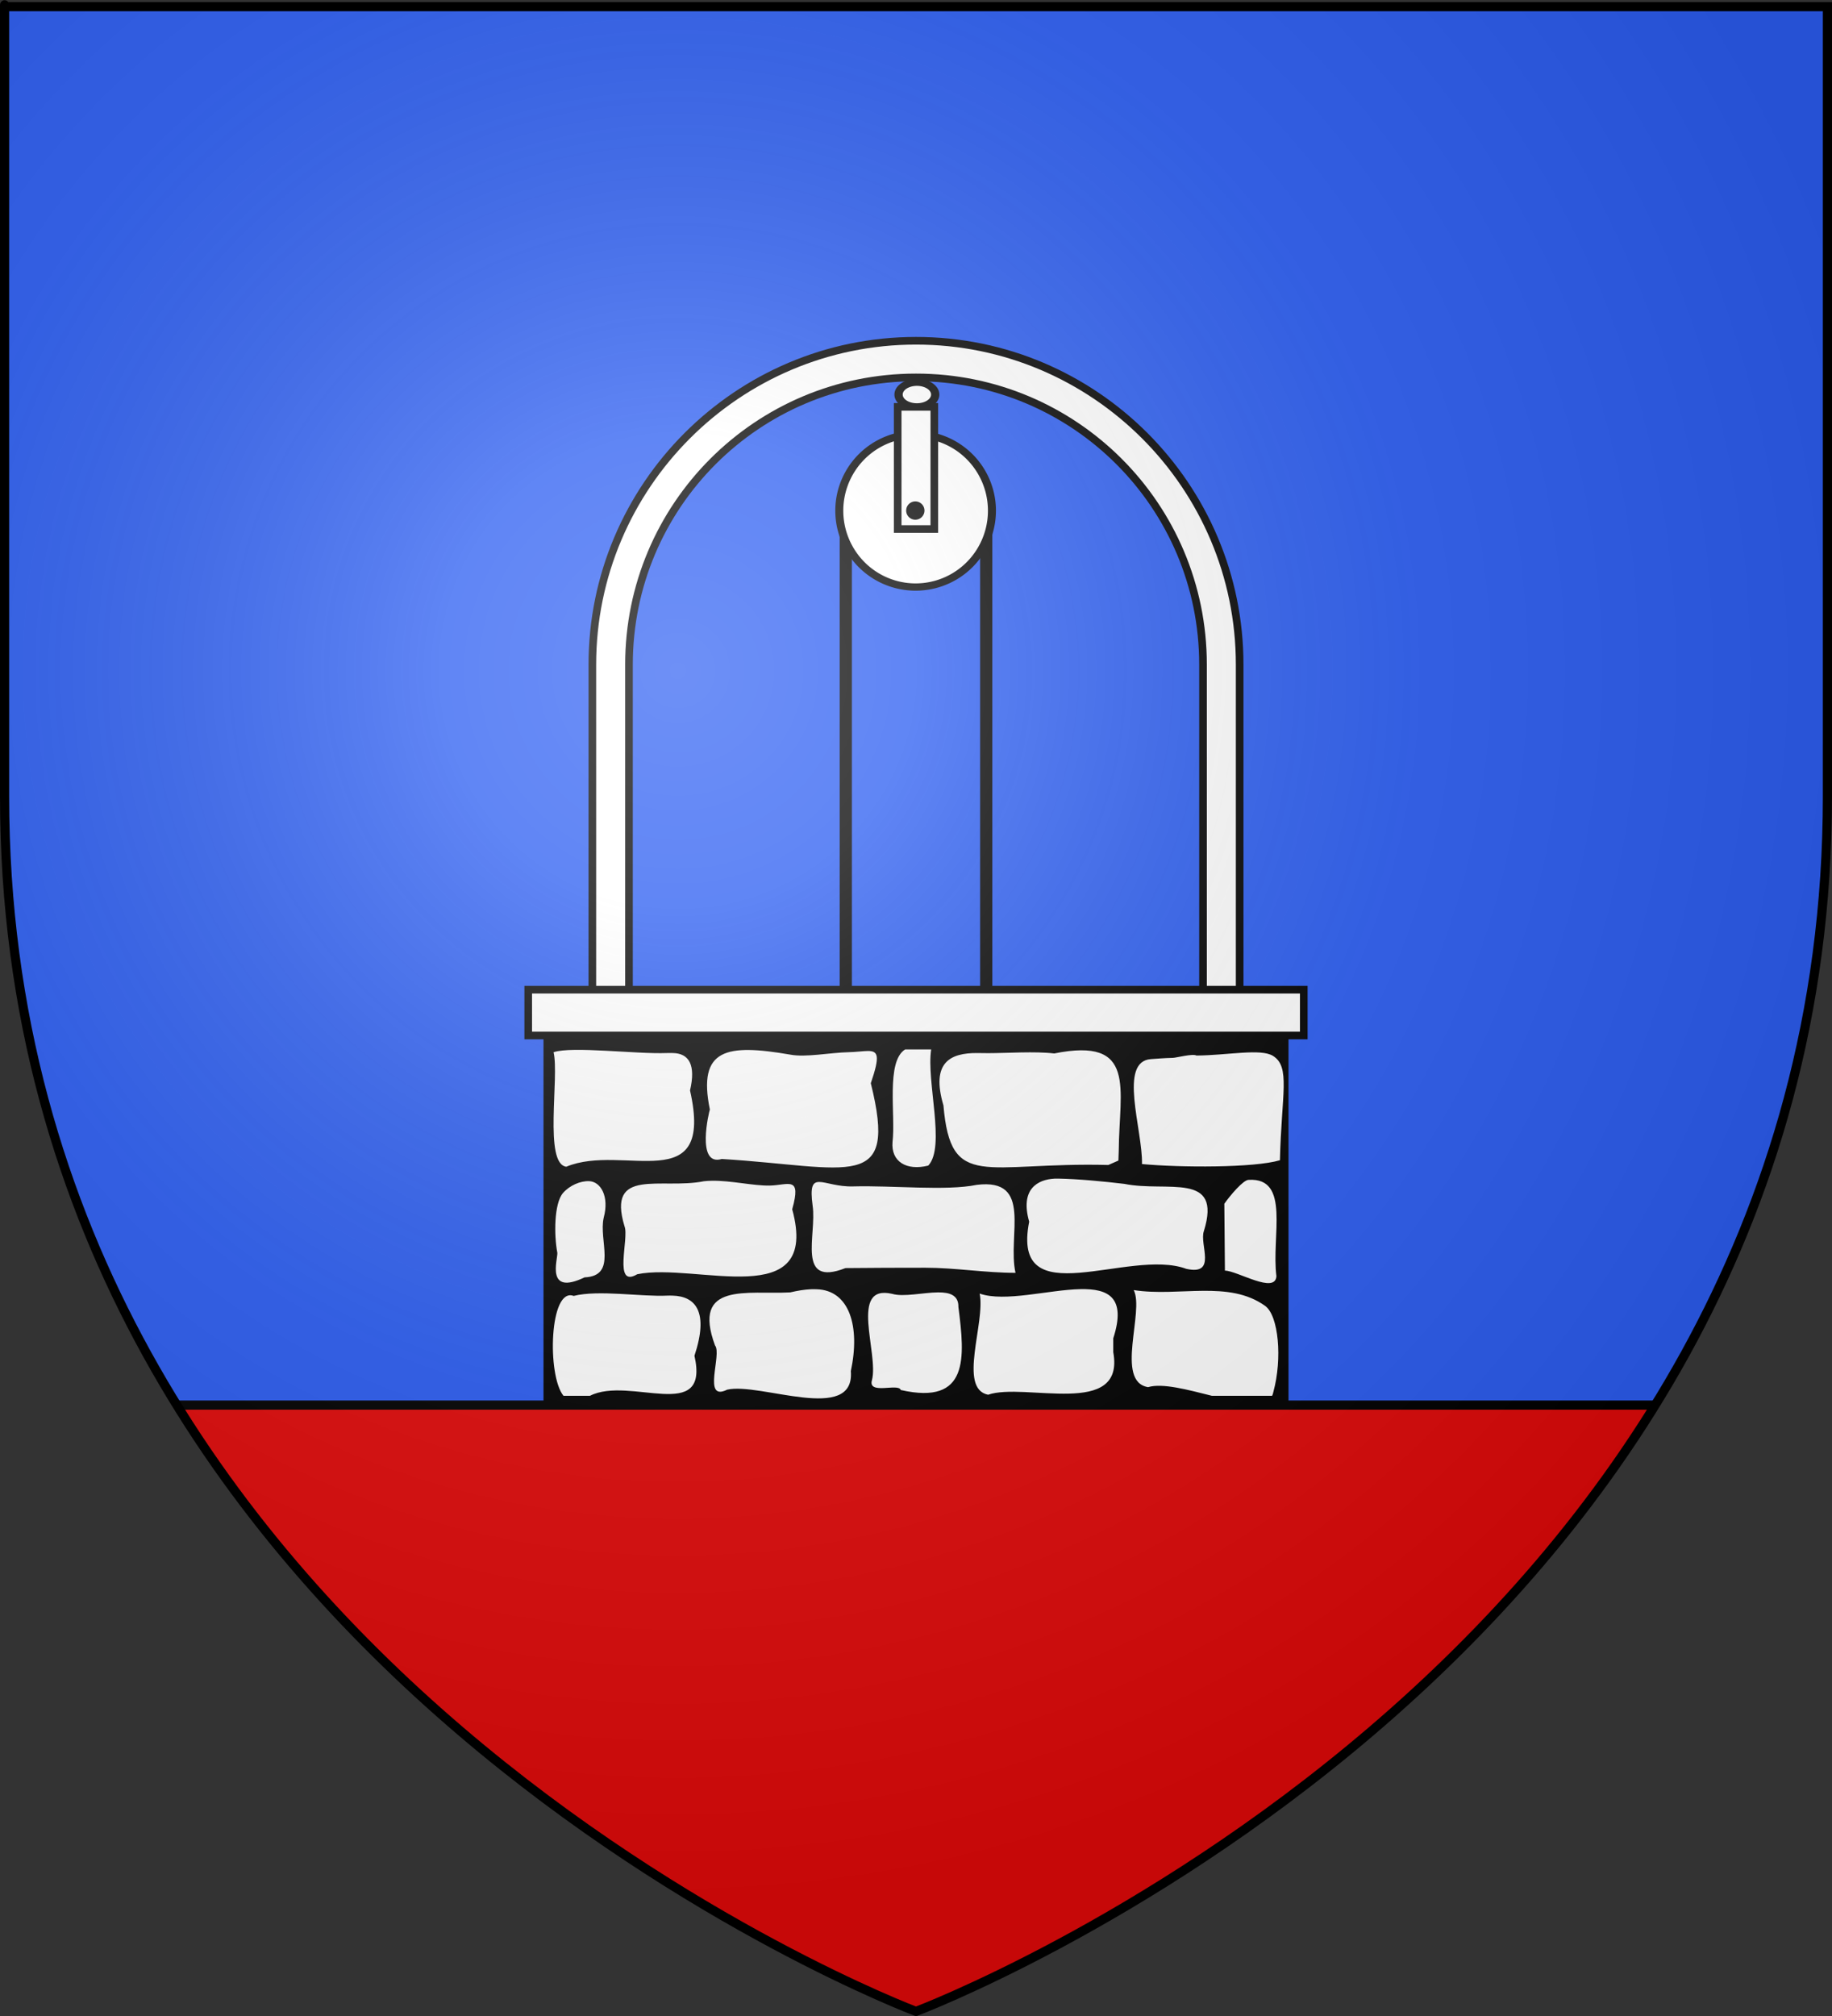 <?xml version="1.0" encoding="UTF-8" standalone="no"?>
<svg
   xmlns:dc="http://purl.org/dc/elements/1.1/"
   xmlns:cc="http://creativecommons.org/ns#"
   xmlns:rdf="http://www.w3.org/1999/02/22-rdf-syntax-ns#"
   xmlns:svg="http://www.w3.org/2000/svg"
   xmlns="http://www.w3.org/2000/svg"
   xmlns:xlink="http://www.w3.org/1999/xlink"
   xmlns:sodipodi="http://sodipodi.sourceforge.net/DTD/sodipodi-0.dtd"
   xmlns:inkscape="http://www.inkscape.org/namespaces/inkscape"
   height="660"
   width="600"
   version="1.0"
   id="svg2"
   sodipodi:version="0.32"
   inkscape:version="0.46"
   sodipodi:docname="Blason_ville_fr_Saint-Jean-Bonnefonds_(Loire).svg"
   sodipodi:docbase="L:\Héraldique"
   inkscape:export-filename="/Users/olivier/Desktop/Blason Rouge/Blason_Vide_3D.png"
   inkscape:export-xdpi="144"
   inkscape:export-ydpi="144"
   inkscape:output_extension="org.inkscape.output.svg.inkscape">
  <rect width="100%" height="100%" fill="#333333" stroke="none"/>
  <sodipodi:namedview
     inkscape:window-height="977"
     inkscape:window-width="1280"
     inkscape:pageshadow="2"
     inkscape:pageopacity="0.0"
     guidetolerance="10.0"
     gridtolerance="10.0"
     objecttolerance="10.0"
     borderopacity="1.0"
     bordercolor="#666666"
     pagecolor="#ffffff"
     id="base"
     showgrid="false"
     height="660px"
     inkscape:zoom="1.1621207"
     inkscape:cx="300.00013"
     inkscape:cy="330.00014"
     inkscape:window-x="-4"
     inkscape:window-y="-4"
     inkscape:current-layer="layer3"
     showguides="true"
     inkscape:guide-bbox="true"
     inkscape:object-nodes="true"
     inkscape:snap-global="false" />
  <desc
     id="desc4">Flag of Canton of Valais (Wallis)</desc>
  <defs
     id="defs6">
    <linearGradient
       id="linearGradient2893">
      <stop
         style="stop-color:white;stop-opacity:0.314;"
         offset="0"
         id="stop2895" />
      <stop
         id="stop2897"
         offset="0.19"
         style="stop-color:white;stop-opacity:0.251;" />
      <stop
         style="stop-color:#6b6b6b;stop-opacity:0.125;"
         offset="0.6"
         id="stop2901" />
      <stop
         style="stop-color:black;stop-opacity:0.125;"
         offset="1"
         id="stop2899" />
    </linearGradient>
    <radialGradient
       inkscape:collect="always"
       xlink:href="#linearGradient2893"
       id="radialGradient3163"
       gradientUnits="userSpaceOnUse"
       gradientTransform="matrix(1.353,0,0,1.349,-77.629,-85.747)"
       cx="221.445"
       cy="226.331"
       fx="221.445"
       fy="226.331"
       r="300" />
  </defs>
  <g
     inkscape:groupmode="layer"
     id="layer3"
     inkscape:label="Fond écu"
     style="display:inline">
    <path
       d="M 300,658.5 C 300,658.5 598.5,546.18 598.5,260.728 C 598.5,-24.723 598.5,2.176 598.5,2.176 L 1.5,2.176 L 1.5,260.728 C 1.5,546.18 300,658.5 300,658.5 z"
       style="fill:#2b5df2;fill-opacity:1;fill-rule:evenodd;stroke:none;stroke-width:1px;stroke-linecap:butt;stroke-linejoin:miter;stroke-opacity:1;display:inline"
       id="path11587" />
    <path
       style="fill:#e20909;fill-opacity:1;fill-rule:evenodd;stroke:none;stroke-width:1px;stroke-linecap:butt;stroke-linejoin:miter;stroke-opacity:1;display:inline"
       d="M 57.938,460 C 144.46,599.946 300,658.5 300,658.5 C 300,658.5 455.54,599.946 542.062,460 L 57.938,460 z"
       id="path2531" />
    <path
       style="fill:#000000;fill-opacity:1;stroke:none;stroke-width:3;stroke-miterlimit:4;stroke-dasharray:none;stroke-opacity:1"
       d="M 57,458.5 L 58.75,461.5 L 541.281,461.5 L 543,458.5 L 57,458.5 z"
       id="rect2567" />
  </g>
  <g
     inkscape:groupmode="layer"
     id="layer4"
     inkscape:label="Meubles"
     style="display:inline">
    <g
       id="g13713">
      <rect
         y="167.198"
         x="321"
         height="162.423"
         width="4"
         id="rect13499"
         style="fill:#000000;fill-opacity:1;stroke:none;stroke-width:2.5;stroke-miterlimit:4;stroke-dasharray:none;stroke-opacity:1;display:inline" />
      <path
         sodipodi:nodetypes="cccccsccccc"
         id="path12967"
         d="M 300,111.559 C 241.554,111.559 194,159.113 194,217.559 L 194,327.559 L 206,327.559 L 206,217.559 C 206,165.606 248.046,123.559 300,123.559 C 351.954,123.559 394,165.606 394,217.559 L 394,327.559 L 406,327.559 L 406,217.559 C 406,159.113 358.446,111.559 300,111.559 z"
         style="opacity:1;fill:#ffffff;fill-opacity:1;stroke:#000000;stroke-width:2.5;stroke-miterlimit:4;stroke-dasharray:none;stroke-opacity:1;display:inline" />
      <rect
         style="fill:#000000;fill-opacity:1;stroke:none;stroke-width:2.5;stroke-miterlimit:4;stroke-dasharray:none;stroke-opacity:1;display:inline"
         id="rect13501"
         width="4"
         height="162.189"
         x="275"
         y="167.198" />
      <path
         transform="matrix(1.002,0,0,0.913,-692.073,25.141)"
         d="M 1014.915,155.585 A 24.947,27.381 0 1 1 965.021,155.585 A 24.947,27.381 0 1 1 1014.915,155.585 z"
         sodipodi:ry="27.380796"
         sodipodi:rx="24.946949"
         sodipodi:cy="155.58487"
         sodipodi:cx="989.96796"
         id="path13485"
         style="fill:#ffffff;fill-opacity:1;stroke:#000000;stroke-width:2.614;stroke-miterlimit:4;stroke-dasharray:none;stroke-opacity:1"
         sodipodi:type="arc" />
      <rect
         y="133.198"
         x="294"
         height="40"
         width="12"
         id="rect13487"
         style="fill:#ffffff;fill-opacity:1;stroke:#000000;stroke-width:2.5;stroke-miterlimit:4;stroke-dasharray:none;stroke-opacity:1" />
      <path
         transform="matrix(1.085,0,0,0.923,-762.2,-37.613)"
         d="M 984.787,180.698 A 5.531,4.333 0 1 1 973.724,180.698 A 5.531,4.333 0 1 1 984.787,180.698 z"
         sodipodi:ry="4.3329883"
         sodipodi:rx="5.5314741"
         sodipodi:cy="180.69775"
         sodipodi:cx="979.25531"
         id="path13489"
         style="fill:#ffffff;fill-opacity:1;stroke:#000000;stroke-width:2.5;stroke-miterlimit:4;stroke-dasharray:none;stroke-opacity:1"
         sodipodi:type="arc" />
      <path
         transform="matrix(1.205,0,0,1.205,-897.444,-103.917)"
         d="M 996.034,224.95 A 2.489,2.489 0 1 1 991.056,224.95 A 2.489,2.489 0 1 1 996.034,224.95 z"
         sodipodi:ry="2.4891634"
         sodipodi:rx="2.4891634"
         sodipodi:cy="224.94954"
         sodipodi:cx="993.54498"
         id="path13491"
         style="fill:#000000;fill-opacity:1;stroke:none;stroke-width:2.5;stroke-miterlimit:4;stroke-dasharray:none;stroke-opacity:1"
         sodipodi:type="arc" />
      <path
         sodipodi:nodetypes="ccccc"
         id="rect12963"
         d="M 178,339 L 422,339 L 422,460 L 178,460 L 178,339 z"
         style="fill:#000000;fill-opacity:1;stroke:none;stroke-width:2.5;stroke-miterlimit:4;stroke-opacity:1;display:inline" />
      <rect
         y="324"
         x="173"
         height="15"
         width="254"
         id="rect12965"
         style="fill:#ffffff;fill-opacity:1;stroke:#000000;stroke-width:2.5;stroke-miterlimit:4;stroke-dasharray:none;stroke-opacity:1;display:inline" />
      <path
         sodipodi:nodetypes="ccccccscccccccccscccccccsccsccscccccccsccccccscccccccsccsccccccccccccccccccccsccccccsccccccccccccsc"
         id="path10736"
         d="M 296.444,343.563 C 290.079,347.503 293.373,365.147 292.313,373.835 C 291.769,380.314 296.895,383.374 304.018,381.591 C 309.781,375.444 303.329,354.024 304.974,343.563 L 296.444,343.563 z M 284.166,344.075 C 282.615,344.089 280.514,344.412 277.97,344.469 C 271.637,344.61 263.926,346.247 258.768,345.256 C 238.137,341.728 228.365,343.113 232.49,363.251 C 232.287,363.634 227.816,382.023 236.392,379.426 C 278.708,382.051 294.138,390.571 285.199,354.628 C 288.323,345.486 287.579,344.045 284.166,344.075 z M 218.414,344.745 C 208.131,345.134 187.37,342.431 181.301,344.477 C 183.235,352.54 178.024,381.015 185.47,381.962 C 204.137,374.149 234.049,392.633 225.988,356.99 C 227.962,348.585 225.624,344.834 220.365,344.745 C 219.738,344.734 219.1,344.719 218.414,344.745 z M 319.968,344.745 C 311.47,344.729 304.769,347.566 308.99,361.904 C 311.379,389.969 322.421,380.361 362.999,381.395 L 366.289,379.946 L 366.404,376.638 C 366.55,356.455 372.508,339.411 345.264,344.885 C 339.098,344.124 329.728,344.781 323.678,344.784 C 322.418,344.785 321.182,344.747 319.968,344.745 z M 384.152,346.32 C 381.025,346.388 378.898,346.611 377.015,346.728 C 366.135,347.403 374.257,369.8 374.015,381.088 C 386.689,382.266 410.708,382.357 419.189,379.844 C 419.699,358.142 422.712,349.281 416.917,345.677 C 412.89,343.173 402.136,345.489 391.846,345.562 C 390.644,344.868 385.194,346.297 384.152,346.32 z M 345.481,385.852 C 339.686,386.135 334.056,389.385 337.066,399.948 C 330.978,430.938 369.727,408.42 388.512,415.391 C 398.747,417.678 392.727,407.352 394.288,403.02 C 400.362,383.405 382.248,390.416 368.278,387.585 C 361.528,386.769 352.828,385.952 346.667,385.852 C 346.282,385.846 345.867,385.833 345.481,385.852 z M 233.141,386.561 C 232.248,386.576 231.382,386.616 230.54,386.718 C 216.53,389.518 198.675,382.022 204.53,401.445 C 206.132,405.265 200.685,421.914 208.699,417.163 C 228.003,413.202 268.769,430.054 259.457,395.893 C 262.589,384.743 258.181,388.038 252.036,388.136 C 246.66,388.221 239.388,386.457 233.141,386.561 z M 268.369,386.955 C 266.107,386.925 265.297,388.432 266.15,394.751 C 267.558,404.198 260.639,421.517 276.899,415.147 C 285.603,415.056 294.319,415.031 303.023,415.029 C 312.885,415.029 322.729,416.706 332.591,416.706 C 329.851,404.48 338.454,385.591 319.892,387.9 C 309.956,389.953 292.272,388.049 279.385,388.411 C 274.373,388.552 270.631,386.984 268.369,386.955 z M 192.94,386.687 C 190.001,386.581 186.538,388.118 184.41,390.546 C 181.434,393.942 181.426,404.423 182.536,410.146 C 182.68,412.366 178.601,424.334 191.448,418.187 C 202.316,417.716 195.995,406.105 197.721,398.649 C 199.609,391.653 196.718,386.824 192.94,386.687 z M 408.938,386.262 C 407.186,386.257 402.867,391.396 400.982,394.081 C 401.041,402.682 401.114,407.374 401.173,415.974 C 405.27,416.031 417.689,423.801 418.041,417.785 C 416.336,404.752 422.769,385.435 408.938,386.262 z M 353.858,422.038 C 343.507,422.248 329.073,426.369 320.848,423.495 C 322.799,432.95 313.633,454.584 323.602,456.609 C 335.636,452.432 368.575,464.469 364.606,442.67 C 364.606,441.166 364.606,439.647 364.606,438.142 C 368.94,424.706 362.99,421.853 353.858,422.038 z M 265.5,422.077 C 263.494,422.175 261.257,422.529 258.806,423.101 C 244.832,423.873 226.452,419.51 234.173,440.465 C 236.558,443.332 229.852,459.043 238.151,454.955 C 248.817,452.437 280.087,466.276 278.658,448.875 C 281.787,434.25 278.21,422.36 267.413,422.077 C 266.79,422.061 266.169,422.044 265.5,422.077 z M 371.3,422.353 C 374.881,429.266 365.067,452.319 376.004,454.128 C 380.678,452.715 388.98,454.969 396.927,456.963 L 416.626,456.963 C 416.821,456.577 416.966,456.159 417.047,455.664 C 420.01,444.837 418.773,430.683 414.331,427.511 C 402.375,418.972 386.251,424.649 371.3,422.353 z M 307.231,423.101 C 302.335,423.137 295.893,424.703 292.16,423.573 C 277.954,420.319 287.845,443.052 285.581,451.797 C 284.11,456.794 294.332,452.697 294.991,455.057 C 317.512,460.168 316.006,444.403 313.886,427.865 C 313.962,424.002 311.039,423.072 307.231,423.101 z M 218.567,424.164 C 209.976,424.587 196.083,422.196 187.88,424.259 C 179.919,421.274 179.114,450.314 184.552,456.963 L 193.208,456.963 C 206.236,450.32 232.534,466.293 227.441,443.851 C 232.2,429.497 227.859,424.333 220.212,424.164 C 219.67,424.152 219.14,424.136 218.567,424.164 z"
         style="fill:#ffffff;fill-opacity:1;stroke:none;stroke-opacity:1" />
    </g>
  </g>
  <g
     inkscape:groupmode="layer"
     id="layer2"
     inkscape:label="Reflet final"
     sodipodi:insensitive="true"
     style="display:inline">
    <path
       sodipodi:nodetypes="cccccc"
       d="M 300,658.5 C 300,658.5 598.5,546.18 598.5,260.728 C 598.5,-24.723 598.5,2.176 598.5,2.176 L 1.5,2.176 L 1.5,260.728 C 1.5,546.18 300,658.5 300,658.5 z"
       style="opacity:1;fill:url(#radialGradient3163);fill-opacity:1;fill-rule:evenodd;stroke:none;stroke-width:1px;stroke-linecap:butt;stroke-linejoin:miter;stroke-opacity:1"
       id="path2875"
       inkscape:export-xdpi="144"
       inkscape:export-ydpi="144" />
  </g>
  <g
     inkscape:groupmode="layer"
     id="layer1"
     inkscape:label="Contour final"
     style="display:inline"
     sodipodi:insensitive="true">
    <path
       sodipodi:nodetypes="cccccc"
       d="M 300,658.5 C 300,658.5 1.5,546.18 1.5,260.728 C 1.5,-24.723 1.5,2.176 1.5,2.176 L 598.5,2.176 L 598.5,260.728 C 598.5,546.18 300,658.5 300,658.5 z"
       style="opacity:1;fill:none;fill-opacity:1;fill-rule:evenodd;stroke:#000000;stroke-width:3;stroke-linecap:butt;stroke-linejoin:miter;stroke-miterlimit:4;stroke-dasharray:none;stroke-opacity:1"
       id="path1411"
       inkscape:export-xdpi="144"
       inkscape:export-ydpi="144" />
  </g>
</svg>
